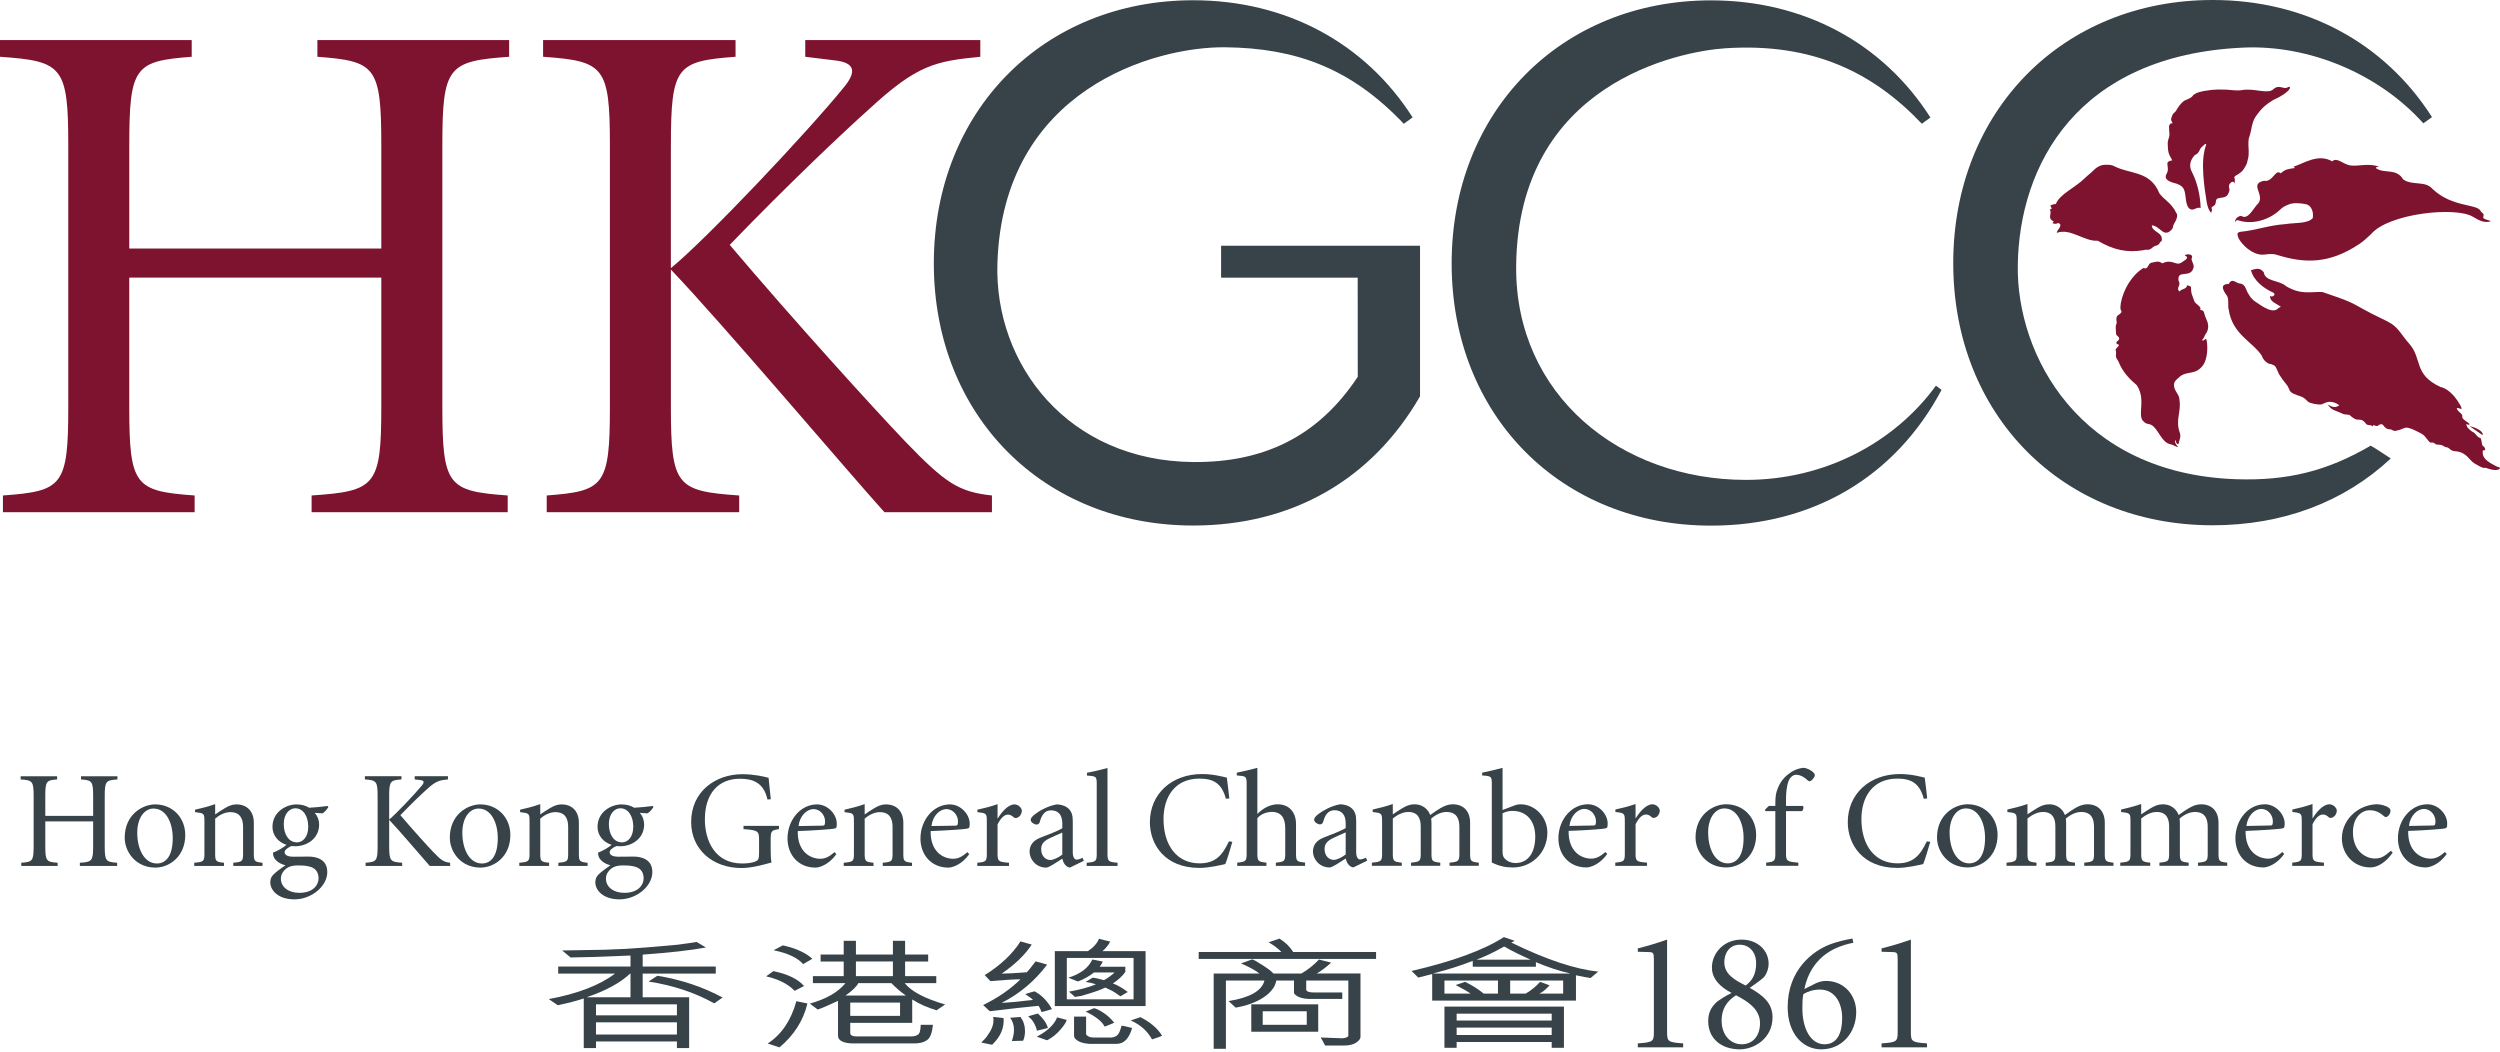<?xml version="1.0" encoding="UTF-8" standalone="no"?>
<!DOCTYPE svg PUBLIC "-//W3C//DTD SVG 1.1//EN"
"http://www.w3.org/Graphics/SVG/1.1/DTD/svg11.dtd">
<svg width="300" height="126.25" xmlns="http://www.w3.org/2000/svg" xmlns:xlink="http://www.w3.org/1999/xlink" version="1.1">
 <desc>Logo of Hong Kong General Chamber of Commerce</desc>
 <g>
   <path fill="#7e132f" fill-rule="evenodd" id="path1140" d="m15.513,29.825l0,-12.379c0,-9.501 0.7,-10.107 7.493,-10.634l0,-2.004l-23.007,0l0,2.004c7.493,0.527 8.194,1.133 8.194,10.634l0,31.38c0,9.498 -0.7,10.11 -7.841,10.631l0,2.007l23.004,0l0,-2.007c-7.143,-0.521 -7.844,-1.133 -7.844,-10.631l0,-15.516l30.244,0l0,15.516c0,9.498 -0.695,10.11 -8.364,10.631l0,2.007l23.531,0l0,-2.007c-7.149,-0.521 -7.841,-1.133 -7.841,-10.631l0,-31.38c0,-9.501 0.692,-10.107 8.014,-10.634l0,-2.004l-23.01,0l0,2.004c6.975,0.527 7.67,1.133 7.67,10.634l0,12.379l-30.244,0l0,0z"/>
   <path fill="#7e132f" fill-rule="evenodd" id="path1144" d="m80.508,17.446c0,-9.501 0.698,-10.107 7.758,-10.634l0,-2.004l-23.095,0l0,2.004c7.317,0.527 8.017,1.133 8.017,10.634l0,31.38c0,9.498 -0.701,10.11 -7.582,10.631l0,2.01l23.095,0l0,-2.01c-7.496,-0.521 -8.194,-1.133 -8.194,-10.631l0,-16.476c6.016,6.275 21.441,24.493 25.629,29.117l12.897,0l0,-2.01c-4.009,-0.436 -5.58,-1.477 -10.372,-6.445c-3.835,-4.012 -13.336,-14.472 -21.094,-23.628c6.887,-7.143 13.6,-13.503 16.732,-16.293c5.754,-5.318 7.935,-5.751 13.338,-6.278l0,-2.004l-21.005,0l0,2.004l3.57,0.436c2.355,0.265 2.616,1.307 1.136,3.14c-4.447,5.492 -16.561,18.301 -20.832,21.788l0,-14.731l-0,-0l0,-0l0,-0l0,-0l0,-0l0,0z"/>
   <path fill="#374349" fill-rule="evenodd" id="path1148" d="m119.689,31.591c-0.386,12.199 8.523,23.725 23.495,23.854c8.365,0.071 14.951,-2.979 19.746,-10.23l-0.006,-11.896l-16.393,0l0,-3.835l23.872,0l0,18.077c-5.798,10.039 -15.393,15.502 -27.218,15.502c-17.962,0 -31.127,-13.165 -31.127,-31.462c0,-18.292 13.165,-31.571 31.127,-31.571c11.152,0 20.64,5.136 26.327,14.057l-1.057,0.768c-6.319,-6.66 -12.918,-9.091 -21.438,-9.183c-8.382,-0.088 -26.677,4.983 -27.327,25.921"/>
   <path fill="#374349" fill-rule="evenodd" id="path1152" d="m265.513,0c-17.953,0 -31.124,13.277 -31.124,31.574c0,18.292 13.171,31.459 31.124,31.459c8.441,0 15.802,-2.802 21.382,-8.017c-0.821,-0.512 -1.507,-1.024 -2.416,-1.536c-5.204,3.04 -9.969,4.244 -16.208,4.023c-18.783,-0.671 -26.285,-14.889 -26.138,-25.638c0.156,-12.017 7.09,-25.249 27.068,-26.153c7.888,-0.353 16.267,3.137 21.6,9.088l1.039,-0.745c-5.686,-8.924 -15.169,-14.057 -26.327,-14.057"/>
   <path fill="#374349" fill-rule="evenodd" id="path1156" d="m232.308,46.283l0.68,0.503c-5.574,10.489 -15.508,16.29 -27.666,16.29c-17.959,0 -31.124,-13.168 -31.124,-31.462c0,-18.298 13.165,-31.571 31.124,-31.571c11.158,0 20.637,5.133 26.33,14.06l-1.036,0.745c-5.854,-6.187 -13.147,-9.739 -23.557,-9.056c-5.501,0.356 -24.949,4.185 -25.12,26.191c-0.118,15.428 12.523,25.603 27.572,25.603c9.471,0 17.824,-4.477 22.798,-11.302"/>
   <path fill="#374349" fill-rule="evenodd" id="path1160" d="m196.536,114.211l1.401,0.041c0.447,0.024 0.527,0.127 0.527,0.856l0,8.738c0,1.133 -0.1,1.236 -1.928,1.36l0,0.471l5.445,0l0,-0.471c-1.828,-0.124 -1.931,-0.227 -1.931,-1.36l0,-11.096c-1.245,0.444 -2.458,0.795 -3.514,1.057l0,0.403l0,0z"/>
   <path fill="#374349" fill-rule="evenodd" id="path1164" d="m208.788,125.921c1.701,0 3.917,-1.298 3.917,-3.844c0,-1.766 -1.233,-2.684 -2.74,-3.535c1.039,-0.709 1.583,-1.142 1.728,-1.301c0.365,-0.468 0.544,-1.074 0.544,-1.583c0,-1.607 -1.316,-2.905 -3.249,-2.905c-2.172,0 -3.558,1.66 -3.558,3.349c0,1.345 0.977,2.34 2.36,3.049c-0.812,0.388 -1.751,1.015 -1.951,1.239c-0.409,0.45 -0.854,1.042 -0.854,2.137c0,2.193 1.666,3.394 3.803,3.394m0.221,-0.609c-1.298,0 -2.416,-1.042 -2.416,-2.864c0,-1.327 0.606,-2.322 1.728,-3.014c1.38,0.715 2.881,1.648 2.881,3.338c0,1.642 -0.954,2.54 -2.193,2.54m-0.221,-11.949c0.995,0 1.948,0.751 1.948,2.234c0,1.401 -0.544,2.131 -1.26,2.664c-1.277,-0.65 -2.561,-1.324 -2.561,-2.805c0,-0.957 0.53,-2.093 1.872,-2.093"/>
   <path fill="#374349" fill-rule="evenodd" id="path1168" d="m218.946,125.313c-1.669,0 -2.661,-1.878 -2.661,-4.309c0,-0.756 0.018,-1.283 0.121,-1.713c0.486,-0.3 1.198,-0.542 1.975,-0.542c1.866,0 2.678,1.686 2.678,3.411c0,1.439 -0.388,3.152 -2.113,3.152m3.352,-12.685c-0.853,0.141 -1.848,0.383 -2.622,0.671c-2.093,0.771 -5.156,3.046 -5.156,7.558c0,3.173 1.801,5.065 4.035,5.065c2.525,0 4.191,-2.054 4.191,-4.471c0,-2.037 -1.442,-3.738 -3.638,-3.738c-0.447,0 -0.859,0.118 -1.242,0.3l-1.339,0.671c0.568,-2.846 2.355,-4.226 3.638,-4.836c0.774,-0.365 1.58,-0.595 2.234,-0.712l-0.1,-0.509l0,-0l0,-0l0,-0l0,-0l0,-0l0,0z"/>
   <path fill="#374349" fill-rule="evenodd" id="path1172" d="m225.789,114.211l1.404,0.041c0.447,0.024 0.527,0.127 0.527,0.856l0,8.738c0,1.133 -0.106,1.236 -1.931,1.36l0,0.471l5.451,0l0,-0.471c-1.834,-0.124 -1.934,-0.227 -1.934,-1.36l0,-11.096c-1.245,0.444 -2.46,0.795 -3.517,1.057l0,0.403l0,0z"/>
   <path fill="#374349" fill-rule="evenodd" id="path1176" d="m147.519,95.815c-0.1,-0.859 -0.171,-1.586 -0.3,-2.499c-0.462,-0.1 -1.575,-0.43 -2.978,-0.43c-3.626,0 -6.254,2.369 -6.254,5.78c0,2.628 1.751,5.483 5.936,5.483c1.163,0 2.658,-0.35 3.114,-0.468c0.268,-0.63 0.633,-1.954 0.845,-2.664l-0.412,-0.053c-0.809,1.739 -1.669,2.637 -3.529,2.637c-2.681,0 -4.318,-2.122 -4.318,-5.318c0,-2.602 1.324,-4.85 4.3,-4.85c1.628,0 2.684,0.512 3.182,2.416l0.415,-0.035l0,0l-0,0z"/>
   <path fill="#374349" fill-rule="evenodd" id="path1180" d="m150.885,92.139c-0.633,0.168 -1.692,0.436 -2.472,0.583l0,0.33c1.145,0.1 1.183,0.082 1.183,1.098l0,8.261c0,0.927 -0.085,1.004 -1.13,1.107l0,0.383l3.508,0l0,-0.383c-1.004,-0.103 -1.089,-0.18 -1.089,-1.107l0,-4.229c0.409,-0.477 1.021,-0.724 1.701,-0.756c1.21,0 1.642,0.78 1.642,1.972l0,3.014c0,0.927 -0.088,1.004 -1.124,1.107l0,0.383l3.505,0l0,-0.4c-1.007,-0.085 -1.086,-0.162 -1.086,-1.089l0,-3.514c0,-1.472 -0.865,-2.416 -2.287,-2.384c-0.898,0.032 -1.789,0.559 -2.352,1.165l0,-5.539l0,-0z"/>
   <path fill="#374349" fill-rule="evenodd" id="path1184" d="m161.482,102.536c-0.447,0.353 -1.06,0.65 -1.436,0.65c-0.5,0 -1.098,-0.415 -1.098,-1.295c0,-0.597 0.283,-0.924 0.859,-1.242c0.318,-0.165 1.31,-0.609 1.675,-0.765l0,2.652zm2.581,0.748l-0.147,-0.365c-0.297,0.153 -0.58,0.215 -0.715,0.215c-0.25,0 -0.459,-0.286 -0.459,-0.892l0,-3.726c0,-0.597 -0.088,-1.177 -0.633,-1.607c-0.33,-0.25 -0.842,-0.394 -1.304,-0.394c-1.177,0.212 -2.151,0.839 -2.558,1.142c-0.356,0.262 -0.553,0.497 -0.553,0.709c0,0.3 0.441,0.562 0.709,0.562c0.18,0 0.327,-0.118 0.38,-0.318c0.183,-0.692 0.53,-1.383 1.342,-1.383c0.88,0 1.357,0.541 1.357,1.569l0,0.562c-0.497,0.347 -1.854,0.83 -2.667,1.159c-0.859,0.347 -1.26,0.913 -1.26,1.678c0,0.906 0.78,1.898 1.99,1.898c0.347,0 1.242,-0.627 1.937,-1.069c0.097,0.409 0.347,0.971 0.909,1.069l1.672,-0.809l0,-0l0,-0l0,-0l0,-0l0,-0l-0,0z"/>
   <path fill="#374349" fill-rule="evenodd" id="path1188" d="m165.851,102.411c0,0.924 -0.085,1.004 -1.224,1.107l0,0.38l3.588,0l0,-0.38c-0.989,-0.103 -1.077,-0.183 -1.077,-1.107l0,-4.191c0.53,-0.438 1.192,-0.783 1.857,-0.783c1.142,0 1.492,0.765 1.492,1.722l0,3.252c0,0.924 -0.088,1.004 -1.163,1.107l0,0.38l3.508,0l0,-0.38c-0.977,-0.103 -1.054,-0.183 -1.054,-1.107l0,-3.714c0,-0.15 -0.021,-0.277 -0.035,-0.465c0.612,-0.53 1.257,-0.795 1.834,-0.795c1.227,0 1.548,0.827 1.548,1.789l0,3.185c0,0.924 -0.088,1.004 -1.18,1.107l0,0.38l3.508,0l0,-0.38c-0.959,-0.103 -1.039,-0.182 -1.039,-1.107l0,-3.697c0,-1.31 -0.748,-2.201 -2.087,-2.201c-0.547,0 -0.96,0.183 -1.46,0.456c-0.265,0.156 -0.777,0.486 -1.239,0.833c-0.3,-0.809 -1.045,-1.289 -1.875,-1.289c-0.58,0 -0.989,0.183 -1.489,0.48c-0.462,0.283 -0.812,0.512 -1.127,0.73l0,-1.245c-0.842,0.297 -1.651,0.491 -2.413,0.665l0,0.294c1.089,0.135 1.127,0.15 1.127,1.148l0,3.826l0,0z"/>
   <path fill="#374349" fill-rule="evenodd" id="path1192" d="m180.308,97.602c0.283,-0.165 0.692,-0.294 1.192,-0.294c1.704,0 2.731,1.23 2.731,3.079c0,1.89 -0.818,3.179 -2.399,3.179c-0.898,-0.029 -1.33,-0.562 -1.427,-0.777c-0.071,-0.153 -0.097,-0.312 -0.097,-0.565l0,-4.621l-0,0zm0,-5.462c-0.63,0.168 -1.707,0.436 -2.452,0.583l0,0.33c1.127,0.082 1.16,0.1 1.16,1.08l0,9.368c0.874,0.43 1.622,0.595 2.549,0.595c2.219,0 4.12,-1.754 4.12,-4.188c0,-1.857 -1.475,-3.393 -3.214,-3.393c-0.247,0 -0.441,0.032 -0.624,0.1l-1.539,0.58l0,-5.053l0,-0z"/>
   <path fill="#374349" fill-rule="evenodd" id="path1196" d="m188.336,99.112c0.129,-1.221 0.992,-2.04 1.784,-2.04c0.862,0 1.395,0.795 1.395,1.466c0,0.441 -0.065,0.521 -0.297,0.521l-2.881,0.053l0,0l-0,0zm4.306,3.129c-0.668,0.597 -1.166,0.795 -1.707,0.795c-1.189,0 -2.752,-0.862 -2.699,-3.329c2.054,-0.062 4.109,-0.23 4.335,-0.283c0.3,-0.068 0.35,-0.097 0.35,-0.612c0,-1.11 -1.071,-2.299 -2.366,-2.299c-1.987,0 -3.547,1.869 -3.547,4.088c0,1.919 1.26,3.494 3.364,3.494c0.444,0 1.586,-0.33 2.499,-1.619l-0.23,-0.235l-0,0l-0,0l0,-0z"/>
   <path fill="#374349" fill-rule="evenodd" id="path1200" d="m196.268,98.911c0.43,-0.859 0.859,-1.171 1.254,-1.171c0.3,0 0.483,0.15 0.712,0.347c0.082,0.068 0.235,0.094 0.421,0.015c0.344,-0.15 0.521,-0.527 0.521,-0.815c0,-0.324 -0.394,-0.771 -0.889,-0.771c-0.795,0 -1.604,1.021 -1.987,1.666l-0.032,0l0,-1.701c-0.827,0.294 -1.645,0.491 -2.419,0.662l0,0.294c1.095,0.138 1.13,0.153 1.13,1.148l0,3.826c0,0.927 -0.091,1.004 -1.145,1.107l0,0.383l3.809,0l0,-0.383c-1.298,-0.103 -1.374,-0.179 -1.374,-1.107l0,-3.499l-0,0l0,0l-0,0l0,-0z"/>
   <path fill="#374349" fill-rule="evenodd" id="path1204" d="m207.141,104.094c1.672,0 3.597,-1.324 3.597,-3.906c0,-2.072 -1.507,-3.676 -3.608,-3.676c-1.513,0 -3.664,1.21 -3.664,3.991c0,1.719 1.339,3.591 3.676,3.591m0.182,-0.491c-1.439,0 -2.346,-1.613 -2.346,-3.717c0,-1.734 0.842,-2.876 1.951,-2.876c1.504,0 2.302,1.704 2.302,3.541c0,2.237 -0.88,3.052 -1.907,3.052"/>
   <path fill="#374349" fill-rule="evenodd" id="path1208" d="m216.212,97.338c0.185,-0.097 0.25,-0.447 0.168,-0.624l-2.057,0l0,-0.698c-0.012,-1.407 0.235,-2.304 0.471,-2.605c0.215,-0.297 0.48,-0.441 0.724,-0.441c0.547,0 1.045,0.327 1.41,0.674c0.147,0.138 0.283,0.153 0.48,-0.015c0.115,-0.118 0.259,-0.277 0.315,-0.412c0.068,-0.15 0.103,-0.28 -0.071,-0.468c-0.291,-0.327 -0.795,-0.577 -1.239,-0.612c-0.733,0.079 -1.324,0.35 -1.969,0.883c-0.892,0.762 -1.124,1.619 -1.242,1.954c-0.103,0.294 -0.162,0.809 -0.162,1.486l0,0.253l-0.786,0l-0.462,0.459l0.068,0.165l1.18,0l0,5.074c0,0.904 -0.082,0.989 -1.098,1.107l0,0.38l3.856,0l0,-0.38c-1.389,-0.118 -1.475,-0.203 -1.475,-1.107l0,-5.074l1.89,0l0,0z"/>
   <path fill="#374349" fill-rule="evenodd" id="path1212" d="m231.261,95.815c-0.094,-0.859 -0.162,-1.586 -0.294,-2.499c-0.465,-0.1 -1.572,-0.43 -2.984,-0.43c-3.623,0 -6.251,2.369 -6.251,5.78c0,2.628 1.754,5.483 5.939,5.483c1.16,0 2.649,-0.35 3.117,-0.468c0.262,-0.63 0.621,-1.954 0.845,-2.664l-0.421,-0.053c-0.809,1.739 -1.672,2.637 -3.526,2.637c-2.678,0 -4.318,-2.122 -4.318,-5.318c0,-2.602 1.321,-4.85 4.303,-4.85c1.625,0 2.681,0.512 3.182,2.416l0.409,-0.035z"/>
   <path fill="#374349" fill-rule="evenodd" id="path1216" d="m236.119,104.094c1.672,0 3.591,-1.324 3.591,-3.906c0,-2.072 -1.504,-3.676 -3.602,-3.676c-1.513,0 -3.667,1.21 -3.667,3.991c0,1.719 1.345,3.591 3.679,3.591m0.182,-0.491c-1.442,0 -2.352,-1.613 -2.352,-3.717c0,-1.734 0.848,-2.876 1.954,-2.876c1.501,0 2.302,1.704 2.302,3.541c0,2.237 -0.88,3.052 -1.904,3.052"/>
   <path fill="#374349" fill-rule="evenodd" id="path1220" d="m242.005,102.411c0,0.924 -0.076,1.004 -1.221,1.107l0,0.38l3.594,0l0,-0.38c-0.995,-0.103 -1.08,-0.183 -1.08,-1.107l0,-4.191c0.533,-0.438 1.195,-0.783 1.857,-0.783c1.142,0 1.489,0.765 1.489,1.722l0,3.252c0,0.924 -0.079,1.004 -1.157,1.107l0,0.38l3.511,0l0,-0.38c-0.977,-0.103 -1.063,-0.183 -1.063,-1.107l0,-3.714c0,-0.15 -0.018,-0.277 -0.032,-0.465c0.612,-0.53 1.26,-0.795 1.837,-0.795c1.23,0 1.542,0.827 1.542,1.789l0,3.185c0,0.924 -0.085,1.004 -1.174,1.107l0,0.38l3.508,0l0,-0.38c-0.959,-0.103 -1.042,-0.182 -1.042,-1.107l0,-3.697c0,-1.31 -0.748,-2.201 -2.087,-2.201c-0.55,0 -0.962,0.183 -1.46,0.456c-0.265,0.156 -0.774,0.486 -1.236,0.833c-0.3,-0.809 -1.054,-1.289 -1.875,-1.289c-0.58,0 -0.995,0.183 -1.492,0.48c-0.462,0.283 -0.809,0.512 -1.127,0.73l0,-1.245c-0.845,0.297 -1.651,0.491 -2.413,0.665l0,0.294c1.092,0.135 1.121,0.15 1.121,1.148l0,3.826l-0,0l0,0l0,0l-0,0z"/>
   <path fill="#374349" fill-rule="evenodd" id="path1224" d="m255.655,102.411c0,0.924 -0.082,1.004 -1.224,1.107l0,0.38l3.597,0l0,-0.38c-0.992,-0.103 -1.083,-0.183 -1.083,-1.107l0,-4.191c0.53,-0.438 1.195,-0.783 1.86,-0.783c1.139,0 1.489,0.765 1.489,1.722l0,3.252c0,0.924 -0.085,1.004 -1.163,1.107l0,0.38l3.508,0l0,-0.38c-0.971,-0.103 -1.054,-0.183 -1.054,-1.107l0,-3.714c0,-0.15 -0.015,-0.277 -0.035,-0.465c0.615,-0.53 1.257,-0.795 1.837,-0.795c1.227,0 1.539,0.827 1.539,1.789l0,3.185c0,0.924 -0.079,1.004 -1.171,1.107l0,0.38l3.511,0l0,-0.38c-0.962,-0.103 -1.045,-0.182 -1.045,-1.107l0,-3.697c0,-1.31 -0.75,-2.201 -2.087,-2.201c-0.55,0 -0.962,0.183 -1.454,0.456c-0.271,0.156 -0.783,0.486 -1.242,0.833c-0.3,-0.809 -1.051,-1.289 -1.875,-1.289c-0.58,0 -0.992,0.183 -1.489,0.48c-0.462,0.283 -0.812,0.512 -1.13,0.73l0,-1.245c-0.845,0.297 -1.651,0.491 -2.413,0.665l0,0.294c1.092,0.135 1.124,0.15 1.124,1.148l0,3.826l0,0z"/>
   <path fill="#374349" fill-rule="evenodd" id="path1228" d="m269.569,99.115c0.132,-1.224 0.995,-2.04 1.786,-2.04c0.862,0 1.386,0.792 1.386,1.463c0,0.442 -0.056,0.521 -0.291,0.521l-2.881,0.056zm4.309,3.126c-0.665,0.597 -1.163,0.798 -1.707,0.798c-1.198,0 -2.749,-0.862 -2.702,-3.329c2.048,-0.065 4.109,-0.233 4.335,-0.285c0.303,-0.065 0.356,-0.097 0.356,-0.612c0,-1.107 -1.08,-2.299 -2.375,-2.299c-1.987,0 -3.538,1.869 -3.538,4.088c0,1.919 1.257,3.493 3.358,3.493c0.447,0 1.586,-0.33 2.502,-1.619l-0.23,-0.235l-0,0l0,-0z"/>
   <path fill="#374349" fill-rule="evenodd" id="path1232" d="m277.502,98.911c0.43,-0.859 0.859,-1.171 1.26,-1.171c0.294,0 0.48,0.15 0.706,0.347c0.085,0.068 0.235,0.094 0.424,0.015c0.341,-0.15 0.527,-0.527 0.527,-0.815c0,-0.324 -0.403,-0.771 -0.895,-0.771c-0.795,0 -1.61,1.021 -1.99,1.666l-0.032,0l0,-1.701c-0.824,0.294 -1.642,0.491 -2.419,0.662l0,0.294c1.098,0.138 1.127,0.153 1.127,1.154l0,3.82c0,0.927 -0.085,1.004 -1.142,1.107l0,0.383l3.806,0l0,-0.383c-1.292,-0.103 -1.372,-0.179 -1.372,-1.107l0,-3.499l0,-0z"/>
   <path fill="#374349" fill-rule="evenodd" id="path1236" d="m286.909,102.092c-0.88,0.762 -1.245,0.93 -1.972,0.93c-0.812,0 -2.584,-0.662 -2.584,-3.164c0,-1.907 1.174,-2.631 1.987,-2.631c0.527,0 1.077,0.127 1.725,0.706c0.112,0.1 0.179,0.115 0.244,0.115c0.215,0 0.547,-0.365 0.547,-0.724c0,-0.168 -0.044,-0.268 -0.162,-0.362c-0.365,-0.303 -1.074,-0.45 -1.457,-0.45c-0.568,0 -1.71,0.182 -2.699,0.995c-0.915,0.745 -1.513,1.851 -1.513,3.093c0,1.822 1.327,3.493 3.429,3.493c0.939,0 1.99,-0.756 2.669,-1.786l-0.215,-0.215l0,0z"/>
   <path fill="#374349" fill-rule="evenodd" id="path1240" d="m289.076,99.115c0.138,-1.224 0.995,-2.04 1.792,-2.04c0.856,0 1.386,0.792 1.386,1.463c0,0.442 -0.062,0.521 -0.297,0.521l-2.881,0.056l-0,0zm4.306,3.126c-0.659,0.597 -1.157,0.798 -1.707,0.798c-1.189,0 -2.749,-0.862 -2.693,-3.329c2.048,-0.065 4.103,-0.233 4.335,-0.285c0.294,-0.065 0.347,-0.097 0.347,-0.612c0,-1.107 -1.077,-2.299 -2.369,-2.299c-1.981,0 -3.544,1.869 -3.544,4.088c0,1.919 1.263,3.493 3.361,3.493c0.45,0 1.586,-0.33 2.499,-1.619l-0.23,-0.235l-0,0l0,-0z"/>
   <path fill="#374349" fill-rule="evenodd" id="path1244" d="m85.739,120.385l-0.068,0c-2.299,-1.283 -4.915,-2.149 -7.844,-2.599l1.06,-0.695c2.825,0.459 5.433,1.324 7.823,2.611l-0.971,0.683l0,0zm-14.221,3.755l9.712,0l0,-1.457l-9.712,0l0,1.457zm0,-2.299l9.712,0l0,-1.321l-9.712,0l0,1.321zm-1.062,-2.166l5.204,0l0,-2.843l-0.047,0c-1.163,1.101 -2.881,2.04 -5.156,2.817l0,0.026l-0,0zm12.241,0l0,6.092l-1.466,0l0,-0.789l-9.712,0l0,0.789l-1.469,0l0,-5.951c-0.818,0.274 -1.86,0.547 -3.114,0.812l-1.086,-0.736c3.444,-0.636 6.095,-1.657 7.961,-3.061l-6.828,0l0,-0.845l8.676,0l0,-1.321c-3.723,0.156 -6.119,0.232 -7.19,0.232l-1.015,-0.842l5.053,-0.085c1.725,-0.047 3.379,-0.138 4.962,-0.271l3.806,-0.33c1.077,-0.138 1.848,-0.253 2.319,-0.336l1.11,0.665c-1.804,0.338 -4.329,0.621 -7.582,0.856l0,1.43l8.771,0l0,0.845l-8.771,0l0,2.843l5.574,0l-0,0l-0,0z"/>
   <path fill="#374349" fill-rule="evenodd" id="path1248" d="m95.566,120.142l1.327,0.274c-0.5,2.066 -1.619,3.823 -3.358,5.268l-1.416,-0.462c1.651,-1.063 2.802,-2.752 3.446,-5.08m-3.629,-2.981l0.871,-0.627c1.725,0.359 2.952,0.954 3.679,1.787l-1.127,0.58c-0.78,-0.815 -1.922,-1.395 -3.423,-1.739m0.895,-3.134l1.11,-0.583c1.566,0.344 2.746,0.883 3.541,1.61l-1.11,0.639c-0.636,-0.748 -1.819,-1.307 -3.541,-1.666m15.175,6.281l-5.975,0l0,1.595l5.975,0l0,-1.595zm-6.534,-0.848l7.234,0c-0.592,-0.406 -1.171,-0.901 -1.745,-1.483l-3.967,0c-0.188,0.397 -0.701,0.895 -1.522,1.483m5.677,-4.082l-4.438,0l0,1.754l4.438,0l0,-1.754zm1.463,1.754l3.741,0l0,0.845l-3.785,0c0.777,0.989 2.387,1.842 4.844,2.558l-1.015,0.698c-1.068,-0.306 -2.048,-0.736 -2.931,-1.298l0,2.808l-7.437,0l0,1.21c0,0.283 0.262,0.418 0.795,0.418l6.496,0c0.333,0 0.603,-0.062 0.818,-0.2c0.224,-0.135 0.336,-0.53 0.347,-1.195l1.466,0c-0.085,0.945 -0.315,1.554 -0.689,1.825c-0.374,0.274 -0.88,0.409 -1.516,0.409l-7.349,0c-0.568,0 -1.018,-0.082 -1.351,-0.244c-0.321,-0.159 -0.483,-0.38 -0.483,-0.65l0,-4.212c-1.239,0.577 -2.046,0.921 -2.437,1.039l-0.942,-0.709c1.966,-0.553 3.388,-1.369 4.268,-2.455l-3.903,0l0,-0.845l3.697,0l0,-1.754l-2.772,0l0,-0.833l2.772,0l0,-1.648l1.466,0l0,1.648l4.438,0l0,-1.648l1.463,0l0,1.648l2.769,0l0,0.833l-2.769,0l0,1.754l-0,0l0,0l-0,0l0,0z"/>
   <path fill="#374349" fill-rule="evenodd" id="path1252" d="m125.675,124.824l-0.141,-0.026l-1.118,-0.397c1.292,-0.683 2.104,-1.457 2.44,-2.316c0.141,0.026 0.341,0.077 0.597,0.156c0.256,0.074 0.43,0.124 0.542,0.147c-0.015,0.212 -0.253,0.592 -0.715,1.136c-0.456,0.542 -0.989,0.977 -1.604,1.301m10.016,-2.372l1.163,-0.394c1.216,0.624 2.084,1.366 2.596,2.24c-0.3,0.121 -0.703,0.268 -1.21,0.43c-0.547,-1.01 -1.398,-1.76 -2.549,-2.275m-16.641,2.914l-1.289,-0.256c0.024,-0.047 0.132,-0.162 0.321,-0.341c0.2,-0.185 0.439,-0.509 0.721,-0.974c0.277,-0.465 0.412,-0.921 0.412,-1.36c0,-0.135 -0.009,-0.274 -0.035,-0.403c0.3,0.021 0.715,0.062 1.251,0.135c0.088,1.187 -0.371,2.252 -1.38,3.2m3.694,-0.483l-1.324,0.038c0.168,-0.48 0.256,-0.93 0.256,-1.348c0,-0.565 -0.159,-1.048 -0.465,-1.445c0.315,-0.035 0.73,-0.065 1.248,-0.097c0.359,0.494 0.542,1.065 0.542,1.719c0,0.391 -0.074,0.756 -0.209,1.101l-0.047,0.032l0,0l-0,0l0,0l0,0l0,0l-0,0zm8.435,-0.383l2.125,0c0.271,0 0.506,-0.083 0.709,-0.227c0.218,-0.153 0.409,-0.545 0.568,-1.189c0.177,0.006 0.406,0.047 0.695,0.13c0.291,0.074 0.483,0.121 0.577,0.138c-0.362,1.271 -0.983,1.907 -1.86,1.907l-3.261,0c-0.595,-0.038 -1.054,-0.156 -1.374,-0.353c-0.318,-0.197 -0.474,-0.394 -0.474,-0.595l0,-2.319l1.445,0l0,2.104c0.026,0.091 0.109,0.174 0.238,0.244c0.132,0.071 0.209,0.112 0.23,0.112l0.383,0.047l-0,0l0,0l-0,-0zm-7.37,-2.143l-0.43,-0.403c0.686,-0.209 1.048,-0.315 1.083,-0.315l0.106,0c0.647,0.6 1.039,1.174 1.174,1.713c-0.492,0.132 -0.93,0.247 -1.327,0.327c-0.032,-0.274 -0.141,-0.55 -0.294,-0.836c-0.165,-0.28 -0.271,-0.441 -0.312,-0.486m6.469,-0.965l0.992,-0.409c0.233,0.026 0.597,0.197 1.098,0.518c0.5,0.321 0.948,0.73 1.339,1.227l-1.092,0.447l-0.065,0c-0.338,-0.635 -1.095,-1.227 -2.272,-1.784m-11.434,-3.658l-0.68,-0.724c1.901,-1.183 3.332,-2.534 4.294,-4.041l1.351,0.377c-0.798,1.216 -1.995,2.381 -3.614,3.488c0.683,-0.006 1.692,-0.059 3.023,-0.165c0.141,-0.138 0.494,-0.568 1.057,-1.307c0.539,0.138 0.995,0.268 1.38,0.392c-1.483,1.96 -3.282,3.479 -5.412,4.564l0.044,0.026c0.586,-0.024 1.804,-0.141 3.658,-0.353c-0.077,-0.124 -0.383,-0.35 -0.921,-0.701c0.63,-0.203 1.001,-0.315 1.118,-0.333c0.83,0.427 1.528,1.139 2.099,2.134c-0.106,0.026 -0.306,0.085 -0.586,0.177c-0.28,0.08 -0.503,0.144 -0.671,0.177c-0.085,-0.247 -0.197,-0.494 -0.35,-0.748c-1.377,0.118 -3.335,0.344 -5.857,0.65c-0.347,-0.333 -0.618,-0.586 -0.806,-0.745c1.769,-0.859 3.264,-1.892 4.488,-3.09c-0.636,0 -1.837,0.071 -3.614,0.221m10.557,0.026l-0.135,-0.015l-1.065,-0.424c1.439,-0.441 2.402,-1.168 2.881,-2.181c0.474,0.091 0.889,0.171 1.251,0.247c-0.068,0.15 -0.182,0.356 -0.371,0.618l3.073,0l0,0.633c-0.333,0.477 -0.83,0.933 -1.489,1.369c0.586,0.23 1.18,0.571 1.786,1.03l-0.889,0.518c-0.071,-0.038 -0.224,-0.147 -0.474,-0.33c-0.244,-0.191 -0.68,-0.427 -1.301,-0.706l-0.071,0c-0.483,0.235 -1.065,0.456 -1.742,0.659c-0.671,0.206 -1.033,0.312 -1.095,0.324l-0.771,0.13c-0.147,-0.147 -0.386,-0.362 -0.718,-0.635c1.321,-0.236 2.402,-0.527 3.243,-0.886c-0.312,-0.103 -0.721,-0.203 -1.236,-0.285l0.833,-0.503c0.238,0.012 0.686,0.103 1.345,0.288c0.141,-0.041 0.383,-0.191 0.73,-0.45c0.356,-0.259 0.533,-0.421 0.539,-0.465l-2.455,0c-0.512,0.418 -1.142,0.777 -1.869,1.065m6.625,-2.808l-8.011,0l0,4.968l8.011,0l0,-4.968zm-9.451,5.772l0,-6.587l3.967,0c0.677,-0.448 1.121,-0.942 1.333,-1.484c0.315,0.073 0.762,0.189 1.354,0.338c-0.265,0.474 -0.583,0.854 -0.942,1.145l5.18,0l0,6.587l-10.893,0l-0,0l0,-0z"/>
   <path fill="#374349" fill-rule="evenodd" id="path1254" d="m156.811,121.35l-5.286,0l0,1.625l5.286,0l0,-1.625zm-6.657,-0.83l8.032,0l0,3.29l-8.032,0l0,-3.29zm-3.043,5.333l-1.469,0l0,-9.033l5.483,0c-0.439,-0.356 -1.174,-0.768 -2.202,-1.21l1.327,-0.483c0.127,0 0.544,0.23 1.254,0.692c0.718,0.456 1.145,0.789 1.295,1.001l3.373,0c0.803,-0.471 1.504,-1.03 2.104,-1.678c0.247,0.056 0.739,0.188 1.466,0.377c-0.683,0.612 -1.266,1.042 -1.739,1.301l5.256,0l0,7.632c-0.021,0.241 -0.206,0.462 -0.553,0.683c-0.347,0.224 -0.824,0.33 -1.439,0.33l-2.252,0c-0.218,-0.436 -0.397,-0.76 -0.542,-0.965l2.599,0.094c0.203,-0.009 0.374,-0.047 0.515,-0.109c0.135,-0.071 0.212,-0.123 0.212,-0.165l0,-6.652l-5.053,0l0,1.128c0.071,0.197 0.362,0.297 0.854,0.297l3.473,0l0,0.777l-4.062,0c-0.565,-0.026 -0.989,-0.133 -1.298,-0.303c-0.285,-0.179 -0.433,-0.318 -0.433,-0.424l0,-1.475l-2.125,0c-0.132,0.757 -0.645,1.439 -1.545,2.031c-0.895,0.586 -2.004,0.989 -3.329,1.218l-0.851,-0.789c2.566,-0.409 3.997,-1.236 4.306,-2.46l-4.627,0l0,8.185l0,0l-0,0l0,0l-0,-0zm-3.267,-11.611l9.921,0c-0.359,-0.394 -0.877,-0.786 -1.53,-1.168l1.304,-0.444c0.703,0.442 1.254,0.977 1.648,1.613l9.942,0l0,0.833l-21.285,0l0,-0.833l0,-0z"/>
   <path fill="#374349" fill-rule="evenodd" id="path1256" d="m174.796,124.199l11.408,0l0,-0.886l-11.408,0l0,0.886zm11.408,-2.558l-11.408,0l0,0.827l11.408,0l0,-0.827zm-11.408,3.396l0,0.698l-1.463,0l0,-4.942l14.339,0l0,4.942l-1.469,0l0,-0.698l-11.408,0zm9.945,-5.807l2.837,0l0,-1.563l-6.357,0l0,1.563l1.869,0c0.683,-0.412 1.26,-0.88 1.716,-1.401c0.553,0.185 0.936,0.327 1.145,0.415c-0.483,0.524 -0.889,0.848 -1.21,0.971l0,0.015zm-4.986,0l0,-1.563l-6.422,0l0,1.563l3.134,0c-0.277,-0.209 -0.874,-0.553 -1.786,-1.024l1.13,-0.388c0.901,0.444 1.642,0.921 2.222,1.413l1.722,0l-0,0zm8.632,-2.41l0,-0.018c-1.283,-0.288 -2.637,-0.736 -4.079,-1.342l0,0.544l-7.579,0l0,-0.701c-1.466,0.58 -3.04,1.077 -4.727,1.498l0,0.018l16.385,0zm-4.733,-1.66l0,-0.012c-1.286,-0.568 -2.325,-1.083 -3.111,-1.551l-0.076,0c-1.251,0.703 -2.34,1.221 -3.261,1.551l0,0.012l6.448,0zm-3.187,-2.708l1.298,0.444l-0.409,0.212c4.176,2.037 7.658,3.199 10.431,3.485l-0.918,0.768c-0.403,-0.053 -0.986,-0.162 -1.754,-0.327l0,3.034l-17.253,0l0,-3.193c-0.512,0.147 -1.071,0.291 -1.672,0.433l-0.806,-0.792c4.953,-1.145 8.647,-2.499 11.084,-4.065"/>
   <path fill="#374349" fill-rule="evenodd" id="path1260" d="m5.434,97.905l0,-2.354c0,-1.804 0.127,-1.922 1.419,-2.019l0,-0.383l-4.374,0l0,0.383c1.424,0.097 1.557,0.215 1.557,2.019l0,5.966c0,1.801 -0.132,1.919 -1.483,2.013l0,0.383l4.365,0l0,-0.383c-1.357,-0.094 -1.483,-0.212 -1.483,-2.013l0,-2.952l5.742,0l0,2.952c0,1.801 -0.135,1.919 -1.595,2.013l0,0.383l4.474,0l0,-0.383c-1.354,-0.094 -1.489,-0.212 -1.489,-2.013l0,-5.966c0,-1.804 0.135,-1.922 1.525,-2.019l0,-0.383l-4.371,0l0,0.383c1.321,0.097 1.457,0.215 1.457,2.019l0,2.354l-5.742,0z"/>
   <path fill="#374349" fill-rule="evenodd" id="path1264" d="m18.643,104.112c1.672,0 3.588,-1.324 3.588,-3.909c0,-2.069 -1.504,-3.676 -3.608,-3.676c-1.507,0 -3.658,1.21 -3.658,3.991c0,1.725 1.345,3.594 3.679,3.594m0.18,-0.494c-1.442,0 -2.355,-1.607 -2.355,-3.711c0,-1.739 0.848,-2.881 1.957,-2.881c1.504,0 2.302,1.704 2.302,3.544c0,2.234 -0.877,3.049 -1.904,3.049"/>
   <path fill="#374349" fill-rule="evenodd" id="path1268" d="m25.82,96.495c-0.839,0.297 -1.654,0.497 -2.416,0.668l0,0.294c1.098,0.133 1.127,0.141 1.127,1.142l0,3.82c0,0.933 -0.085,1.015 -1.224,1.11l0,0.383l3.573,0l0,-0.383c-0.974,-0.094 -1.06,-0.177 -1.06,-1.11l0,-4.188c0.497,-0.43 1.165,-0.774 1.807,-0.774c1.224,0 1.542,0.827 1.542,1.784l0,3.179c0,0.933 -0.085,1.015 -1.174,1.11l0,0.383l3.508,0l0,-0.383c-0.962,-0.094 -1.045,-0.177 -1.045,-1.11l0,-3.691c0,-1.307 -0.748,-2.202 -2.104,-2.202c-0.512,0 -0.921,0.188 -1.416,0.483c-0.439,0.265 -0.801,0.494 -1.118,0.727l0,-1.242l0,0z"/>
   <path fill="#374349" fill-rule="evenodd" id="path1272" d="m35.912,107.141c-1.292,0 -2.207,-0.695 -2.207,-1.704c0,-0.53 0.285,-0.912 0.615,-1.189c0.333,-0.268 0.78,-0.397 1.377,-0.397c0.659,0 1.207,0.032 1.684,0.212c0.494,0.2 0.845,0.612 0.845,1.345c0,0.753 -0.609,1.734 -2.313,1.734m-0.483,-10.148c0.959,0 1.557,0.971 1.557,2.201c0,1.31 -0.695,1.89 -1.357,1.89c-0.948,0 -1.58,-0.912 -1.58,-2.201c0,-1.23 0.698,-1.889 1.38,-1.889m3.258,0.606c0.235,-0.094 0.586,-0.521 0.715,-0.756l-0.085,-0.127c-0.724,0.088 -1.454,0.177 -2.216,0.212c-0.415,-0.253 -0.924,-0.4 -1.522,-0.4c-1.224,0 -2.884,0.877 -2.884,2.699c0,1.03 0.698,1.839 1.689,2.152c-0.347,0.3 -1.062,0.736 -1.619,0.93c-0.021,0.162 0.015,0.409 0.144,0.644c0.218,0.365 0.698,0.73 1.348,0.877c-0.486,0.315 -1.28,0.912 -1.492,1.16c-0.203,0.215 -0.333,0.497 -0.333,0.892c0,0.898 0.874,2.04 2.896,2.04c2.034,0 3.944,-1.557 3.944,-3.282c0,-1.616 -1.46,-1.851 -2.237,-1.851c-0.627,0 -1.324,0.015 -1.819,0.015c-0.765,0 -1.065,-0.233 -1.065,-0.562c0,-0.25 0.453,-0.577 0.812,-0.715c0.253,0.021 0.383,0.021 0.48,0.021c1.307,0 2.852,-0.865 2.852,-2.616c0,-0.483 -0.182,-1.009 -0.533,-1.392l0.924,0.062l0,0l0,0l0,0l0,0l0,0l0,-0z"/>
   <path fill="#374349" fill-rule="evenodd" id="path1276" d="m46.701,95.549c0,-1.804 0.132,-1.919 1.475,-2.019l0,-0.383l-4.391,0l0,0.383c1.389,0.1 1.528,0.215 1.528,2.019l0,5.966c0,1.801 -0.138,1.919 -1.442,2.013l0,0.383l4.388,0l0,-0.383c-1.425,-0.094 -1.557,-0.212 -1.557,-2.013l0,-3.132c1.145,1.189 4.076,4.653 4.865,5.527l2.449,0l0,-0.383c-0.753,-0.082 -1.054,-0.277 -1.966,-1.221c-0.727,-0.759 -2.531,-2.749 -4.006,-4.485c1.307,-1.36 2.581,-2.572 3.173,-3.099c1.098,-1.012 1.516,-1.092 2.537,-1.192l0,-0.383l-3.991,0l0,0.383l0.68,0.079c0.447,0.053 0.494,0.25 0.221,0.603c-0.848,1.036 -3.152,3.47 -3.962,4.135l0,-2.799l0,0z"/>
   <path fill="#374349" fill-rule="evenodd" id="path1280" d="m57.646,104.112c1.675,0 3.597,-1.324 3.597,-3.909c0,-2.069 -1.51,-3.676 -3.611,-3.676c-1.507,0 -3.655,1.21 -3.655,3.991c0,1.725 1.336,3.594 3.67,3.594m0.182,-0.494c-1.439,0 -2.349,-1.607 -2.349,-3.711c0,-1.739 0.845,-2.881 1.951,-2.881c1.507,0 2.302,1.704 2.302,3.544c0,2.234 -0.874,3.049 -1.904,3.049"/>
   <path fill="#374349" fill-rule="evenodd" id="path1284" d="m64.829,96.495c-0.839,0.297 -1.651,0.497 -2.416,0.668l0,0.294c1.095,0.133 1.13,0.141 1.13,1.142l0,3.82c0,0.933 -0.088,1.015 -1.227,1.11l0,0.383l3.576,0l0,-0.383c-0.98,-0.094 -1.062,-0.177 -1.062,-1.11l0,-4.188c0.497,-0.43 1.163,-0.774 1.804,-0.774c1.227,0 1.545,0.827 1.545,1.784l0,3.179c0,0.933 -0.085,1.015 -1.177,1.11l0,0.383l3.508,0l0,-0.383c-0.959,-0.094 -1.045,-0.177 -1.045,-1.11l0,-3.691c0,-1.307 -0.742,-2.202 -2.098,-2.202c-0.515,0 -0.927,0.188 -1.427,0.483c-0.433,0.265 -0.792,0.494 -1.11,0.727l0,-1.242l-0,0z"/>
   <path fill="#374349" fill-rule="evenodd" id="path1288" d="m74.917,107.141c-1.286,0 -2.204,-0.695 -2.204,-1.704c0,-0.53 0.283,-0.912 0.612,-1.189c0.333,-0.268 0.78,-0.397 1.377,-0.397c0.662,0 1.207,0.032 1.686,0.212c0.497,0.2 0.848,0.612 0.848,1.345c0,0.753 -0.615,1.734 -2.319,1.734m-0.483,-10.148c0.965,0 1.557,0.971 1.557,2.201c0,1.31 -0.692,1.89 -1.357,1.89c-0.945,0 -1.572,-0.912 -1.572,-2.201c0,-1.23 0.692,-1.889 1.372,-1.889m3.264,0.606c0.23,-0.094 0.583,-0.521 0.712,-0.756l-0.085,-0.127c-0.724,0.088 -1.46,0.177 -2.219,0.212c-0.409,-0.253 -0.924,-0.4 -1.522,-0.4c-1.224,0 -2.881,0.877 -2.881,2.699c0,1.03 0.695,1.839 1.689,2.152c-0.344,0.3 -1.06,0.736 -1.619,0.93c-0.015,0.162 0.018,0.409 0.144,0.644c0.215,0.365 0.695,0.73 1.342,0.877c-0.48,0.315 -1.274,0.912 -1.486,1.16c-0.2,0.215 -0.336,0.497 -0.336,0.892c0,0.898 0.883,2.04 2.899,2.04c2.034,0 3.944,-1.557 3.944,-3.282c0,-1.616 -1.463,-1.851 -2.24,-1.851c-0.63,0 -1.321,0.015 -1.819,0.015c-0.762,0 -1.062,-0.233 -1.062,-0.562c0,-0.25 0.444,-0.577 0.815,-0.715c0.247,0.021 0.383,0.021 0.477,0.021c1.307,0 2.846,-0.865 2.846,-2.616c0,-0.483 -0.177,-1.009 -0.527,-1.392l0.927,0.062l0,0l0,0l0,0l0,0l0,0l0,-0z"/>
   <path fill="#374349" fill-rule="evenodd" id="path1292" d="m92.499,95.9c-0.132,-1.145 -0.212,-2.004 -0.268,-2.566c-0.574,-0.147 -1.722,-0.43 -3.164,-0.43c-3.129,0 -6.128,2.007 -6.128,5.745c0,3.243 2.534,5.513 6.031,5.513c1.239,0 2.584,-0.383 3.614,-0.662c-0.085,-0.377 -0.103,-0.909 -0.103,-1.51l0,-1.124c0,-1.174 0.065,-1.221 0.995,-1.372l0,-0.389l-4.256,0l0,0.389c1.807,0.13 1.869,0.247 1.869,1.372l0,1.472c0,0.798 -0.118,0.915 -0.48,1.059c-0.4,0.153 -0.962,0.221 -1.557,0.221c-3.279,0 -4.468,-2.767 -4.468,-5.28c0,-3.131 1.636,-4.889 4.203,-4.889c1.477,0 2.849,0.397 3.311,2.499l0.4,-0.047l0,0l0,0z"/>
   <path fill="#374349" fill-rule="evenodd" id="path1296" d="m95.824,99.125c0.135,-1.221 0.995,-2.031 1.792,-2.031c0.859,0 1.392,0.792 1.392,1.451c0,0.45 -0.065,0.533 -0.303,0.533l-2.881,0.047zm4.309,3.132c-0.665,0.595 -1.16,0.795 -1.704,0.795c-1.195,0 -2.752,-0.857 -2.699,-3.323c2.048,-0.068 4.103,-0.235 4.338,-0.285c0.297,-0.062 0.347,-0.097 0.347,-0.612c0,-1.107 -1.08,-2.304 -2.369,-2.304c-1.99,0 -3.544,1.875 -3.544,4.094c0,1.916 1.26,3.491 3.358,3.491c0.45,0 1.592,-0.33 2.505,-1.616l-0.232,-0.238l-0,0l-0,0l-0,0l0,0z"/>
   <path fill="#374349" fill-rule="evenodd" id="path1300" d="m103.76,96.495c-0.845,0.297 -1.657,0.497 -2.413,0.668l0,0.294c1.089,0.133 1.124,0.141 1.124,1.142l0,3.82c0,0.933 -0.085,1.015 -1.224,1.11l0,0.383l3.576,0l0,-0.383c-0.98,-0.094 -1.062,-0.177 -1.062,-1.11l0,-4.188c0.497,-0.43 1.16,-0.774 1.804,-0.774c1.224,0 1.542,0.827 1.542,1.784l0,3.179c0,0.933 -0.082,1.015 -1.177,1.11l0,0.383l3.514,0l0,-0.383c-0.962,-0.094 -1.045,-0.177 -1.045,-1.11l0,-3.691c0,-1.307 -0.753,-2.202 -2.104,-2.202c-0.515,0 -0.927,0.188 -1.422,0.483c-0.438,0.265 -0.801,0.494 -1.113,0.727l0,-1.242l-0,0l0,0z"/>
   <path fill="#374349" fill-rule="evenodd" id="path1304" d="m111.776,99.125c0.132,-1.221 0.995,-2.031 1.786,-2.031c0.859,0 1.398,0.792 1.398,1.451c0,0.45 -0.071,0.533 -0.303,0.533l-2.881,0.047l0,0l-0,0zm4.3,3.132c-0.659,0.595 -1.157,0.795 -1.704,0.795c-1.186,0 -2.746,-0.857 -2.693,-3.323c2.048,-0.068 4.106,-0.235 4.335,-0.285c0.297,-0.062 0.35,-0.097 0.35,-0.612c0,-1.107 -1.08,-2.304 -2.369,-2.304c-1.99,0 -3.541,1.875 -3.541,4.094c0,1.916 1.26,3.491 3.358,3.491c0.447,0 1.586,-0.33 2.499,-1.616l-0.235,-0.238l-0,0l-0,0l0,0z"/>
   <path fill="#374349" fill-rule="evenodd" id="path1308" d="m119.706,98.929c0.436,-0.859 0.865,-1.177 1.26,-1.177c0.297,0 0.477,0.153 0.715,0.347c0.082,0.068 0.233,0.103 0.412,0.018c0.347,-0.153 0.53,-0.53 0.53,-0.809c0,-0.338 -0.4,-0.78 -0.895,-0.78c-0.795,0 -1.604,1.027 -1.987,1.675l-0.035,0l0,-1.707c-0.821,0.297 -1.639,0.497 -2.419,0.668l0,0.294c1.101,0.13 1.13,0.141 1.13,1.142l0,3.82c0,0.933 -0.085,1.015 -1.142,1.11l0,0.38l3.805,0l0,-0.38c-1.289,-0.094 -1.374,-0.177 -1.374,-1.11l0,-3.491l-0,0l-0,-0z"/>
   <path fill="#374349" fill-rule="evenodd" id="path1312" d="m127.475,102.555c-0.444,0.344 -1.057,0.645 -1.442,0.645c-0.497,0 -1.092,-0.412 -1.092,-1.289c0,-0.595 0.28,-0.93 0.862,-1.248c0.312,-0.159 1.307,-0.603 1.672,-0.756l0,2.649l0,0zm2.584,0.742l-0.15,-0.362c-0.297,0.153 -0.577,0.221 -0.709,0.221c-0.253,0 -0.468,-0.286 -0.468,-0.898l0,-3.726c0,-0.597 -0.085,-1.177 -0.63,-1.604c-0.33,-0.253 -0.842,-0.4 -1.307,-0.4c-1.177,0.215 -2.154,0.842 -2.549,1.145c-0.362,0.262 -0.565,0.494 -0.565,0.712c0,0.297 0.447,0.562 0.715,0.562c0.18,0 0.327,-0.115 0.377,-0.315c0.188,-0.698 0.533,-1.392 1.342,-1.392c0.88,0 1.36,0.542 1.36,1.572l0,0.568c-0.497,0.347 -1.857,0.824 -2.664,1.154c-0.865,0.35 -1.263,0.915 -1.263,1.672c0,0.915 0.78,1.907 1.987,1.907c0.347,0 1.242,-0.63 1.94,-1.074c0.094,0.409 0.347,0.974 0.906,1.074l1.678,-0.815l-0,0l0,-0z"/>
   <path fill="#374349" fill-rule="evenodd" id="path1316" d="m131.608,102.419c0,0.933 -0.082,1.015 -1.21,1.11l0,0.383l3.708,0l0,-0.383c-1.118,-0.094 -1.207,-0.177 -1.207,-1.11l0,-10.26c-0.597,0.168 -1.669,0.43 -2.463,0.574l0,0.335c1.136,0.079 1.171,0.097 1.171,1.074l0,8.276l0,0l-0,0z"/>
   <path fill="#7e132f" fill-rule="nonzero" id="path1320" d="m274.492,10.491c0.518,-0.312 0.633,0.462 -1.751,1.536c-0.912,0.565 -1.416,1.015 -2.107,2.034c-0.194,0.288 -0.347,0.706 -0.527,1.657c-0.177,0.954 -0.377,0.574 -0.265,2.34c0.009,0.312 0.012,0.742 -0.112,1.118c-0.127,0.38 0.044,0.288 -0.456,1.077c-0.477,0.748 -1.268,0.792 -1.142,1.098c0.127,0.3 -0.032,0.886 -0.012,0.65c0.012,-0.141 -0.174,-0.247 -0.312,-0.162c-0.082,0.047 -0.274,0.182 -0.33,0.427c-0.044,0.218 0.103,0.4 0.05,0.612c-0.227,0.859 -0.621,0.78 -1.239,0.889c-0.483,0.085 -0.321,0.415 -0.462,0.748c-0.109,0.253 -0.506,0.274 -0.433,0.471c0.115,0.312 -0.071,0.424 -0.026,0.553c-0.53,-0.344 -0.665,-1.966 -0.636,-1.804c0.024,0.162 -0.656,-3.464 -0.23,-5.492c0.032,-0.233 0.124,-0.539 0.212,-0.806c0.115,-0.288 -0.109,-0.168 -0.23,-0.047c-0.283,0.271 -0.415,0.315 -0.562,0.701c-0.227,0.494 -0.424,0.344 -0.668,0.656c-0.518,0.65 -0.547,1.277 -0.215,1.91c0.677,1.295 1.018,2.978 1.036,4.329c0,0 -0.138,-0.177 -0.721,0.091c-0.339,0.162 -0.86,0.135 -1.021,-0.974c-0.171,-1.136 -0.08,-1.672 -1.098,-2.048c-0.851,-0.209 -1.589,-0.483 -1.277,-1.136c0.565,-0.912 -0.441,-1.492 0.712,-1.678c-0.515,-0.853 -0.512,-1.127 -0.539,-1.904c-0.035,-0.653 0.203,-0.668 0.203,-1.283l-0.032,-0.397c0,0 -0.029,-0.383 -0.015,-0.524c0.024,-0.153 0.127,-0.247 0.127,-0.247c0.08,-0.109 0.159,-0.056 0.268,-0.109l0,-0.103c0,0 -0.153,-0.115 -0.153,-0.392c0.221,-0.874 0.412,-0.659 0.633,-1.051c0.209,-0.385 0.565,-0.865 0.901,-1.116c0.141,-0.103 0.848,-0.297 1.057,-0.609c0.286,-0.444 1.463,-0.603 1.463,-0.603c1.369,-0.23 1.848,-0.144 2.366,-0.153c0.506,-0.009 1.407,0.189 2.151,0.053c1.369,-0.247 3.043,0.527 3.691,-0.085c0.698,-0.656 1.239,0.059 1.701,-0.227"/>
   <path fill="#7e132f" fill-rule="nonzero" id="path1324" d="m281.655,19.745c0.951,0.403 2.372,-0.277 3.814,0.256c-0.165,0.056 -0.321,0 -0.377,0.165c1.018,0.742 2.455,-0.056 3.308,1.38c1.121,0.748 2.634,0.118 3.488,1.115c2.328,2.219 5.286,1.789 5.763,2.616c0.188,0.338 0.5,0.318 0.347,0.715c-0.138,0.333 0.586,0.353 0.904,0.565c-0.753,0.215 -1.304,-0.032 -2.146,-0.542c-2.037,-1.254 -10.113,-0.421 -12.229,2.078c-0.5,0.471 -0.939,0.874 -1.407,1.186c-3.655,2.437 -6.602,2.34 -9.954,1.286c-0.621,-0.191 -1.383,0.015 -1.716,0c-1.233,-0.041 -2.366,-1.148 -2.817,-1.957c-0.174,-0.509 -0.241,-0.668 0.182,-0.786c2.125,-0.218 3.293,-0.777 5.48,-0.933c1.018,-0.18 2.59,-0.012 3.232,-0.703c0.15,-0.801 -0.212,-1.554 -0.789,-1.678c-0.68,-0.138 -1.569,-0.209 -2.107,0.035c-0.35,0.147 -0.642,0.241 -1.027,0.63c-0.927,0.921 -3.011,1.925 -4.986,1.274c-0.032,-0.018 -0.079,-0.035 -0.18,-0.018c-0.109,0.029 -0.238,0.235 -0.238,0.235c0,-0.353 0.247,-0.615 0.512,-0.712c0.1,-0.038 0.188,-0.047 0.274,-0.024c0.088,0.021 0.118,0.068 0.221,0.094c0.748,0.106 1.28,-1.171 1.813,-1.651c0.748,-1.071 -1.148,-2.302 0.662,-2.678c1.06,0.215 1.363,-1.483 2.004,-0.895c0.583,-0.533 1.012,-0.533 1.704,-0.636l-0.159,-0.165c1.333,-0.427 2.934,-1.598 4.641,-0.636c0.477,-0.483 1.216,0.197 1.781,0.38"/>
   <path fill="#7e132f" fill-rule="nonzero" id="path1328" d="m252.122,19.853c0.212,-0.082 0.921,-0.162 1.469,0.032c1.969,1.065 4.415,0.542 5.536,3.317c0.639,0.851 1.433,1.121 2.022,2.343c0.271,0.265 -0.038,0.942 -0.103,1.024c-0.068,0.082 -0.118,0.247 -0.185,0.347c-0.109,0.165 -0.068,0.347 -0.188,0.547c-1.012,1.227 -1.436,-0.371 -2.455,-0.424c0,0.851 1.442,0.798 1.174,1.916c-0.218,0 -0.182,0.289 -0.45,0.442c-0.265,0.144 -0.312,0.059 -0.58,0.253c-0.553,0.524 -0.677,0.215 -1.151,0.374c-1.978,0.321 -3.555,-0.012 -5.477,-1.133c-1.642,0.109 -3.285,-1.563 -4.921,-0.945c0.053,-0.427 0.433,-0.506 0.433,-0.989c-0.35,-0.45 -0.324,0.091 -0.939,-0.174l0.132,-0.227c-0.856,-0.374 -0.109,-0.904 -0.483,-1.436c0.483,0 0.053,-0.318 0.109,-0.483c0.212,-0.053 0.374,-0.159 0.642,-0.159c0.424,-1.174 2.346,-1.975 3.464,-3.096c0,0 0.665,-0.612 0.865,-0.762c0.477,-0.512 0.806,-0.663 1.086,-0.769"/>
   <path fill="#7e132f" fill-rule="nonzero" id="path1332" d="m262.682,30.525c0.4,0.047 0.409,0.288 0.347,0.391c-0.168,0.312 0.262,0.709 0.209,1.136c-0.318,1.492 -2.025,0.159 -1.81,1.651c0.374,0.586 -0.374,0.801 0.106,1.283c0.268,-0.374 0.904,-0.268 0.904,-0.751c0.748,0.162 0.356,0.177 0.565,1.033l0.109,0.303l0.203,0.565c0.085,0.321 0.965,0.68 0.698,1.057c0.321,0.024 0.391,0.118 0.459,0.265c0,0 0.094,0.433 0.321,0.924c0.486,1.042 -0.091,1.654 -0.171,1.786c-0.068,0.144 -0.141,0.347 -0.203,0.43c-0.068,0.088 -0.15,0.171 -0.153,0.18c-0.006,0.203 0.291,0 0.377,-0.085c0.112,-0.053 0.121,0.029 0.162,0.197c0.159,0.906 0.059,2.216 -0.424,2.92c-0.303,0.397 -0.58,0.624 -0.921,0.753c-0.648,0.241 -1.407,0.171 -1.919,0.671c-0.306,0.3 -0.756,0.521 -0.648,1.154c0.109,0.642 0.636,0.983 0.636,1.554c0.253,1.492 -0.521,2.396 0.05,4.003c0.094,0.256 0.068,0.503 0,0.745c-0.106,0.294 -0.091,0.58 -0.218,0.6c-0.215,0.044 -0.297,-0.503 -0.297,-0.503c-0.344,0.471 0.898,1.192 -0.153,0.7c-0.365,-0.218 -0.583,-0.111 -1.027,-0.439c-0.786,-0.65 -1.16,-2.013 -2.019,-2.157c-0.465,-0.056 -0.497,-0.206 -0.727,-0.403c-0.645,-0.803 0.4,-2.546 -0.724,-4.259c-0.812,-0.689 -1.707,-1.575 -2.181,-2.805c-0.118,-0.294 -0.421,-0.474 -0.3,-0.998l-0.024,-0.309c-0.168,-0.233 0.327,-0.509 0.353,-0.686c0.026,-0.162 -0.3,-0.065 -0.28,-0.235c-0.103,-0.247 0.306,-0.28 0.315,-0.539c0.021,-0.315 -0.344,-0.3 -0.371,-0.618c-0.012,-0.165 -0.012,-0.433 -0.035,-0.7c-0.044,-0.324 0.076,-0.297 0.118,-0.668c-0.038,-0.156 -0.124,-0.559 0.097,-0.803c0,0 0.6,-0.344 0.456,-0.55c-0.156,-0.23 -0.127,-0.339 -0.068,-0.907c0.294,-1.686 1.342,-3.411 2.722,-4.256c0.636,0.271 0.477,-0.586 1.009,-0.639c0.421,-0.062 0.795,-0.277 1.239,0.088c1.316,-0.612 1.628,0.433 2.393,-0.153c0.144,-0.097 0.238,-0.165 0.383,-0.259c0,0 0.471,-0.303 0,-0.497c-0.177,-0.074 0.165,-0.209 0.441,-0.171"/>
   <path fill="#7e132f" fill-rule="nonzero" id="path1336" d="m271.658,32.689c0.165,1.124 1.866,0.909 2.669,1.654c1.813,1.065 2.873,0.642 4.368,0.7c3.149,1.074 3.32,1.163 5.027,2.125c1.257,0.709 2.625,1.277 3.214,1.657c0.912,0.58 1.28,1.416 2.184,2.434c1.575,1.78 0.489,3.7 3.75,5.18c0.283,0.064 0.577,0.194 0.868,0.403c0.515,0.359 1.03,0.951 1.51,1.805c0,0 0.153,0.274 0.144,0.415c-0.006,0.1 -0.942,-0.43 -0.403,0.25c0.144,0.177 0.565,0.394 0.485,0.703c-0.088,0.306 0.88,0.721 0.865,0.898c-0.012,0.177 -0.368,-0.047 -0.368,-0.047c-0.021,0.359 0.297,0.647 0.695,0.939c0.409,0.118 0.606,0.736 0.965,0.736c0.183,0.177 0.165,0.656 0.238,0.868c0.053,0.147 0.265,0.118 0.35,0.48c0,0.312 -0.256,-0.006 -0.294,0.256c0,0.424 -0.05,0.974 1.445,1.707c0.486,0.303 0.592,0.115 0.618,0.374c-0.233,0.244 -0.809,0.247 -1.716,-0.097c-0.321,0.135 -0.968,-0.324 -1.145,-0.412c-0.427,-0.212 -0.539,-0.406 -0.836,-0.695c-0.889,-1.054 -1.701,-0.783 -1.998,-0.948c-0.244,-0.05 -0.336,-0.271 -0.574,-0.373c-0.115,-0.047 -0.147,-0.009 -0.268,-0.059c-0.262,-0.106 -0.253,-0.174 -0.518,-0.247c-0.118,-0.032 -0.377,-0.018 -0.568,-0.059c-0.268,-0.065 -0.165,-0.283 -0.671,-0.218c-0.315,-0.064 -0.583,-0.818 -1.145,-1.095c-0.265,-0.132 -1.513,-0.847 -1.94,-0.686c-0.559,0.233 -0.827,0.306 -1.083,0.353c-0.274,0.091 -0.415,-0.094 -0.618,-0.162c-1.136,0 -0.671,-1.08 -1.642,-0.406c-0.141,0.024 -0.291,-0.062 -0.43,-0.118c-0.047,-0.018 -0.085,0.165 -0.127,0.156c-0.109,-0.038 -0.127,-0.138 -0.215,-0.124c-0.265,-0.038 -0.424,-0.015 -0.547,-0.156c-0.179,-0.194 -0.185,-0.274 -0.506,-0.468c-0.259,-0.097 -0.595,-0.015 -0.792,-0.109c-0.297,-0.147 -0.206,-0.124 -0.503,-0.333c-0.25,-0.177 -0.091,-0.197 -0.503,-0.218c-0.415,-0.021 -0.474,-0.071 -1.027,-0.321c-0.639,-0.25 -0.812,-0.259 -1.319,-0.889c0.671,0.333 0.901,0.43 1.416,0.097c-0.056,-0.044 -0.518,-0.462 -1.248,-0.415c-0.388,0.029 -0.895,0.35 -0.927,0.312c0.006,0 -0.533,0.065 -1.377,-0.227c-0.291,-0.1 -0.456,-0.433 -0.806,-0.627c-0.336,-0.188 -1.077,-0.314 -1.439,-0.633c-0.262,-0.227 -0.232,-0.539 -0.497,-0.854c-0.318,-0.371 -0.63,-0.798 -0.939,-1.298c-0.521,-1.204 -0.436,-0.965 -0.983,-1.221c-0.168,0.094 -0.921,-0.371 -1.065,-0.965c-1.057,-1.663 -3.561,-2.578 -3.982,-5.545c-0.156,-0.371 0.1,-1.401 -0.306,-1.798c-0.639,-0.904 -0.5,-1.289 0.306,-1.295c0.424,-0.807 0.862,-0.059 1.357,-0.047c0.127,0.006 0.194,0.047 0.194,0.047c0.441,0.147 0.527,0.709 0.733,1.071c0.153,0.262 0.227,0.368 0.321,0.509c0.259,0.312 0.359,0.4 0.512,0.494c1.015,0.695 2.263,1.604 2.905,0.751c0.112,0.053 0.159,-0.053 0.215,-0.103c-0.53,-0.374 -1.333,-0.592 -1.28,-1.283c0,0 0.235,0.177 0.465,-0.053c0.168,-0.162 -0.041,-0.318 -0.041,-0.318c-1.171,-0.533 -2.393,-1.439 -2.714,-2.72c0.583,-0.159 1.062,-0.371 1.542,0.265"/>
   <path fill="#7e132f" fill-rule="nonzero" id="path1340" d="m297.914,52.219l-1.542,-1.065c0,0 0.444,0.038 1.057,0.391c0.618,0.353 0.486,0.674 0.486,0.674"/>
 </g>
</svg>